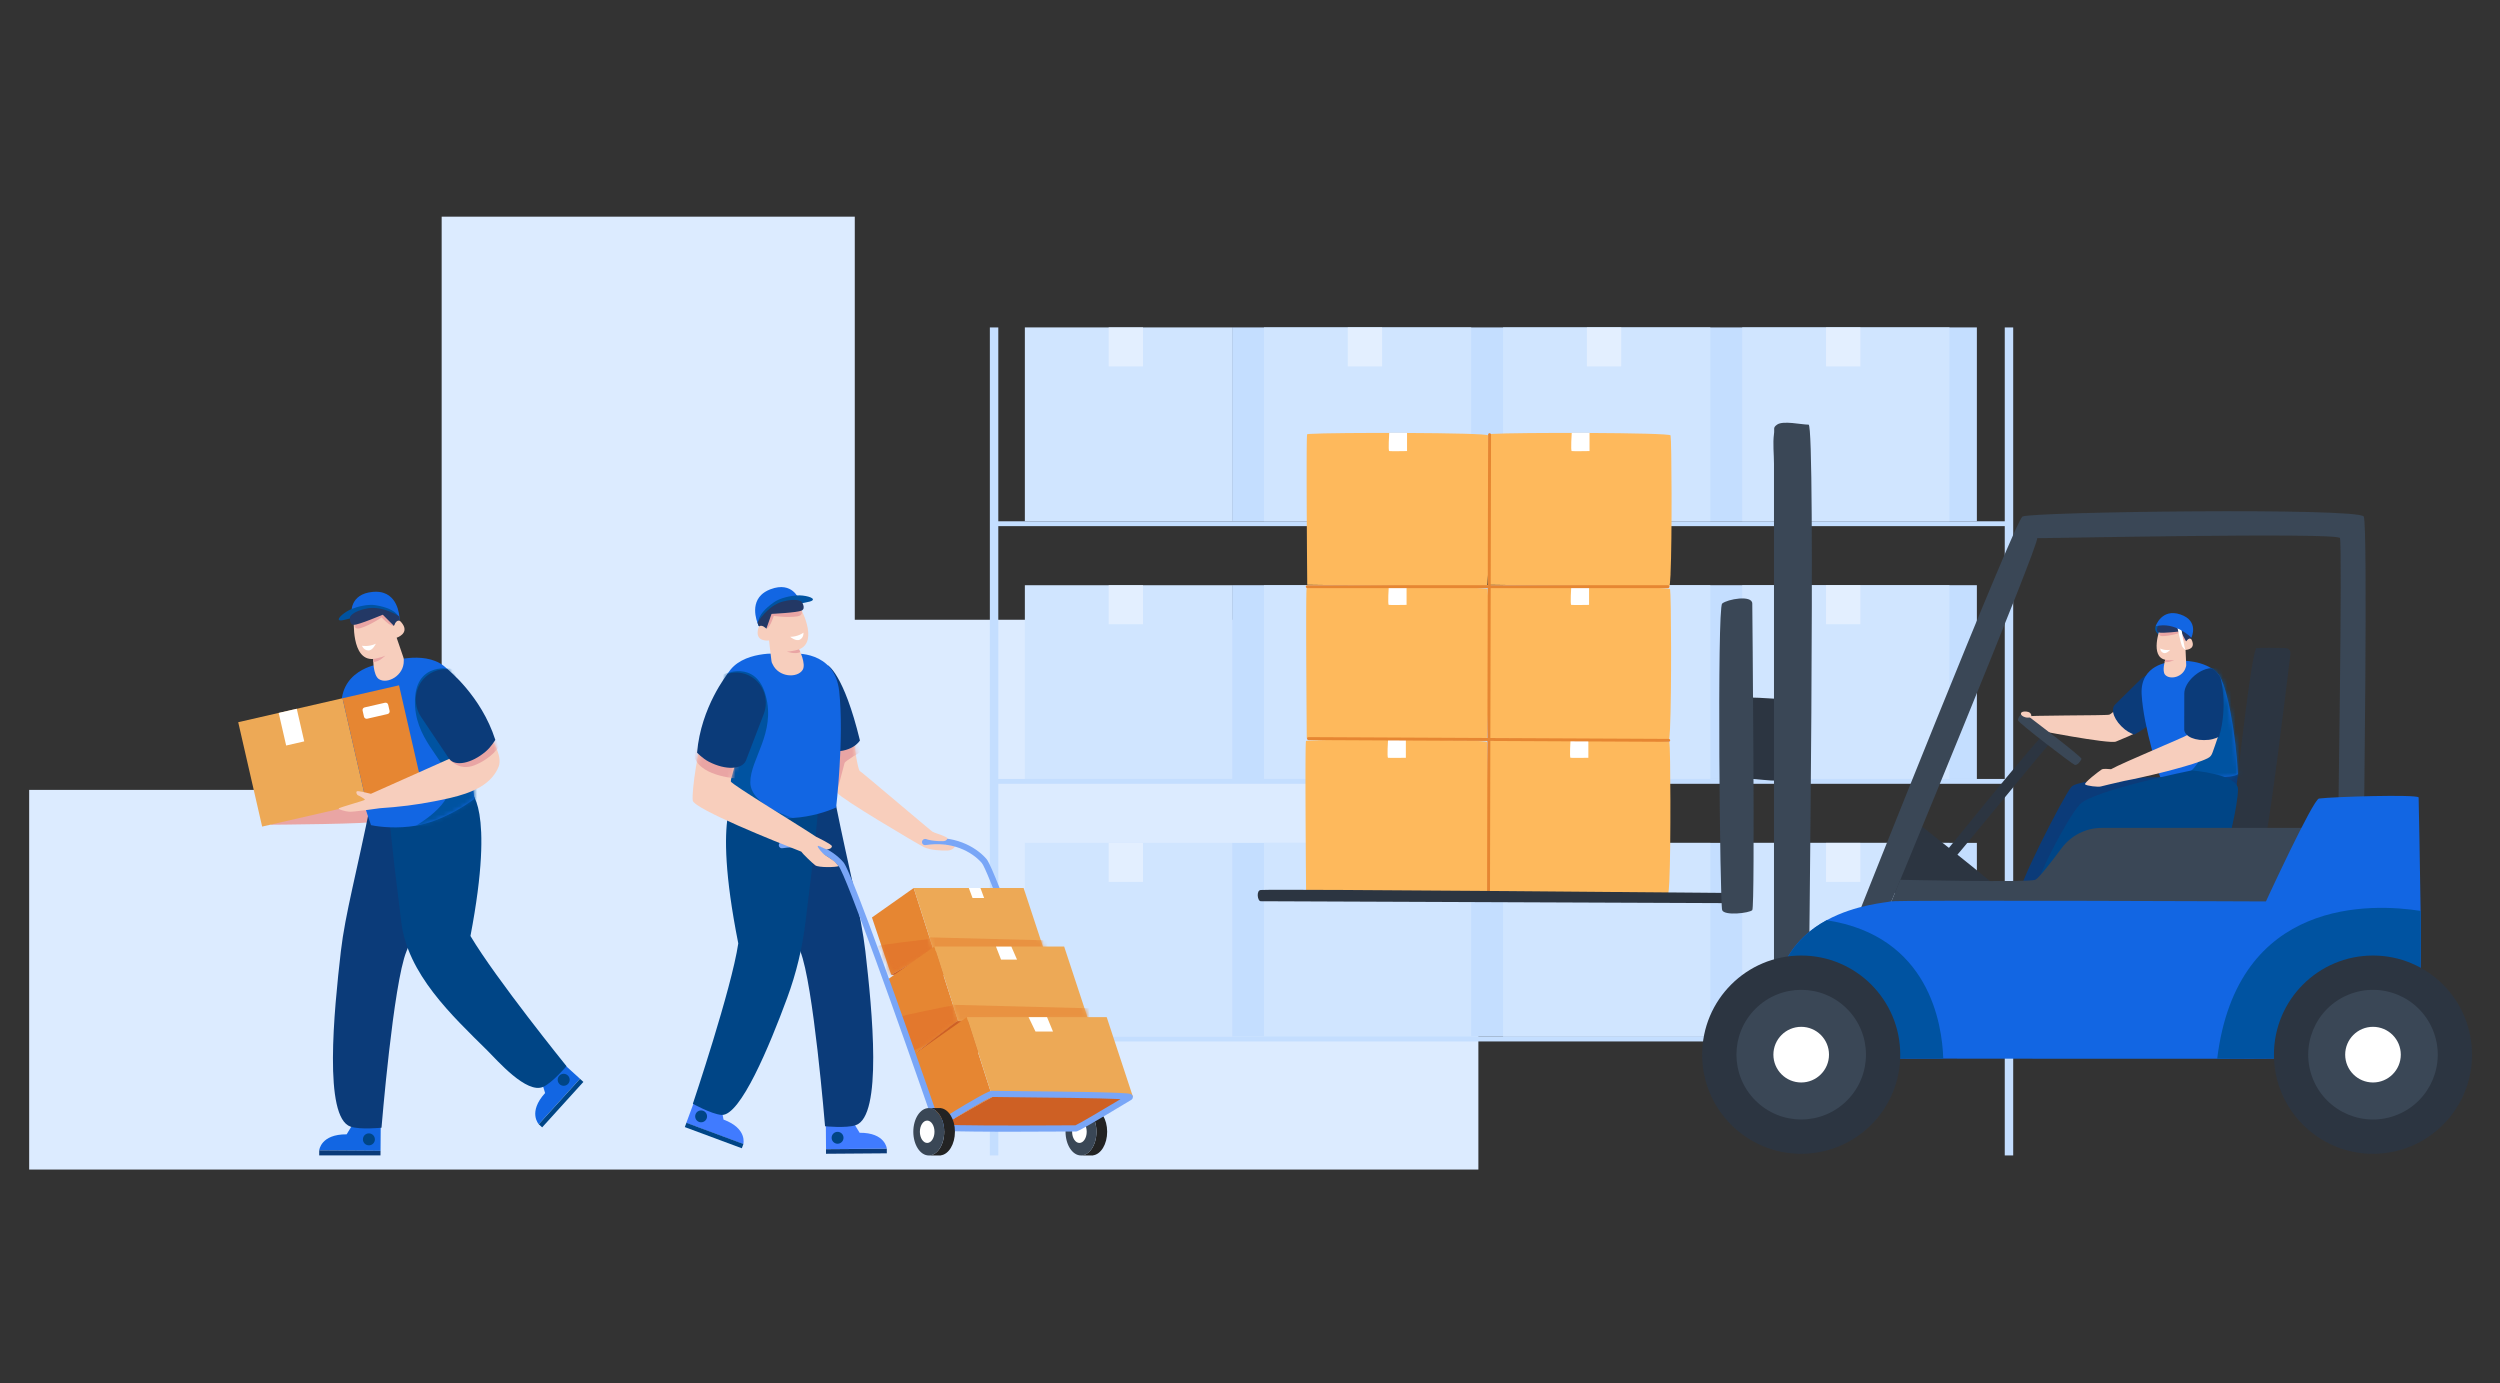 <svg width="600" height="332" viewBox="0 0 600 332" fill="none" xmlns="http://www.w3.org/2000/svg">
<rect x="0" y="0" width="600" height="332" fill="#333333" stroke="none"/>
<g clip-path="url(#clip0_123_31995)">
<path d="M354.812 280.692V148.744H205.147V52H105.999V189.574H7V280.692H354.812Z" fill="#DCEBFF"/>
<path d="M474.448 78.578H295.703V125.091H474.448V78.578Z" fill="#C4DEFF"/>
<path d="M295.704 78.578H245.965V125.091H295.704V78.578Z" fill="#D0E5FF"/>
<path d="M274.319 78.578H266.082V87.937H274.319V78.578Z" fill="#E3EFFF"/>
<path d="M353.091 78.578H303.352V125.091H353.091V78.578Z" fill="#D0E5FF"/>
<path d="M331.705 78.578H323.469V87.937H331.705V78.578Z" fill="#E3EFFF"/>
<path d="M410.477 78.578H360.738V125.091H410.477V78.578Z" fill="#D0E5FF"/>
<path d="M389.098 78.578H380.861V87.937H389.098V78.578Z" fill="#E3EFFF"/>
<path d="M467.87 78.578H418.131V125.091H467.87V78.578Z" fill="#D0E5FF"/>
<path d="M446.485 78.578H438.248V87.937H446.485V78.578Z" fill="#E3EFFF"/>
<path d="M474.448 140.445H295.703V186.958H474.448V140.445Z" fill="#C4DEFF"/>
<path d="M295.704 140.453H245.965V186.966H295.704V140.453Z" fill="#D0E5FF"/>
<path d="M274.319 140.453H266.082V149.812H274.319V140.453Z" fill="#E3EFFF"/>
<path d="M353.091 140.453H303.352V186.966H353.091V140.453Z" fill="#D0E5FF"/>
<path d="M331.705 140.453H323.469V149.812H331.705V140.453Z" fill="#E3EFFF"/>
<path d="M410.477 140.453H360.738V186.966H410.477V140.453Z" fill="#D0E5FF"/>
<path d="M389.098 140.453H380.861V149.812H389.098V140.453Z" fill="#E3EFFF"/>
<path d="M467.87 140.453H418.131V186.966H467.87V140.453Z" fill="#D0E5FF"/>
<path d="M446.485 140.453H438.248V149.812H446.485V140.453Z" fill="#E3EFFF"/>
<path d="M474.448 202.289H295.703V248.802H474.448V202.289Z" fill="#C4DEFF"/>
<path d="M295.704 202.297H245.965V248.81H295.704V202.297Z" fill="#D0E5FF"/>
<path d="M274.319 202.297H266.082V211.656H274.319V202.297Z" fill="#E3EFFF"/>
<path d="M353.091 202.297H303.352V248.81H353.091V202.297Z" fill="#D0E5FF"/>
<path d="M331.705 202.297H323.469V211.656H331.705V202.297Z" fill="#E3EFFF"/>
<path d="M410.477 202.297H360.738V248.81H410.477V202.297Z" fill="#D0E5FF"/>
<path d="M389.098 202.297H380.861V211.656H389.098V202.297Z" fill="#E3EFFF"/>
<path d="M467.87 202.297H418.131V248.81H467.87V202.297Z" fill="#D0E5FF"/>
<path d="M446.485 202.297H438.248V211.656H446.485V202.297Z" fill="#E3EFFF"/>
<path d="M481.142 78.586V125.108H239.591V78.586H237.564V277.306H239.591V249.948H481.142V277.306H483.168V78.586H481.142ZM481.142 248.788H239.591V188.112H481.142V248.788ZM481.142 186.948H239.591V126.272H481.142V186.948Z" fill="#C4DEFF"/>
<path d="M357.03 211.539C356.944 213.397 357.317 214.382 357.182 214.404C357.088 214.418 356.333 214.4 356.239 214.4C356.023 214.4 355.807 214.4 355.592 214.404C355.268 214.404 350.604 214.377 350.011 214.373C349.35 214.368 348.685 214.364 348.025 214.355C347.306 214.35 346.587 214.341 345.868 214.332C345.099 214.328 341.963 214.292 341.158 214.283C340.332 214.274 339.5 214.265 338.673 214.256C337.829 214.247 334.445 214.206 333.596 214.197C332.751 214.188 326.986 214.121 326.186 214.112C325.422 214.103 322.47 214.067 321.755 214.058C321.099 214.049 320.443 214.04 319.787 214.031C319.203 214.022 318.614 214.017 318.03 214.008C317.522 214.004 317.015 213.995 316.511 213.99C316.098 213.986 315.68 213.981 315.262 213.972C314.799 213.968 314.332 213.963 313.869 213.954C313.784 213.954 313.541 213.986 313.469 213.932C313.465 213.927 313.46 213.923 313.456 213.918C313.456 213.914 313.456 213.9 313.456 213.896C313.451 213.878 313.456 213.851 313.456 213.833C313.456 213.765 313.456 213.698 313.456 213.63C313.456 213.406 313.451 213.185 313.451 212.96C313.451 212.628 313.447 212.295 313.442 211.962C313.438 211.53 313.433 211.098 313.433 210.671C313.429 210.154 313.424 209.637 313.42 209.12C313.415 208.53 313.411 207.937 313.406 207.348C313.402 206.695 313.397 206.043 313.393 205.391C313.388 204.685 313.343 197.192 313.339 196.41L313.33 194.053C313.33 193.279 313.325 192.501 313.321 191.728C313.321 190.972 313.316 190.221 313.316 189.466C313.316 188.746 313.316 188.022 313.316 187.302C313.316 186.628 313.316 185.949 313.316 185.274C313.316 184.653 313.316 184.037 313.321 183.417C313.321 182.868 313.325 182.315 313.33 181.766C313.334 181.294 313.339 180.826 313.343 180.354C313.348 179.976 313.357 179.598 313.361 179.22C313.37 178.946 313.375 178.676 313.388 178.402C313.393 178.249 313.397 178.087 313.42 177.93C313.424 177.898 313.424 177.858 313.442 177.831C313.46 177.799 313.685 177.772 314.08 177.741C319.446 177.367 356.72 177.385 356.859 178.101C357.128 179.517 357.416 203.084 357.025 211.535L357.03 211.539Z" fill="#FEB95C"/>
<path d="M333.134 177.508C333.134 177.508 332.851 181.798 333.134 181.866C333.417 181.938 337.407 181.866 337.407 181.866V177.508H333.134Z" fill="white"/>
<path d="M400.654 211.377C400.568 213.235 400.456 214.368 400.317 214.391C400.222 214.404 400.128 214.4 400.034 214.4C399.818 214.4 399.602 214.4 399.387 214.404C399.063 214.404 394.399 214.377 393.806 214.373C393.145 214.368 392.48 214.364 391.819 214.355C391.101 214.35 390.382 214.341 389.663 214.332C388.894 214.328 385.758 214.292 384.953 214.283C384.127 214.274 383.295 214.265 382.468 214.256C381.624 214.247 378.24 214.206 377.391 214.197C376.546 214.188 370.781 214.121 369.981 214.112C369.217 214.103 366.265 214.067 365.55 214.058C364.894 214.049 364.238 214.04 363.582 214.031C362.998 214.022 362.409 214.017 361.825 214.008C361.317 214.004 360.81 213.995 360.306 213.99C359.893 213.986 359.475 213.981 359.057 213.972C358.594 213.968 358.127 213.963 357.664 213.954C357.579 213.954 357.336 213.986 357.264 213.932C357.26 213.927 357.255 213.923 357.251 213.918C357.246 213.914 357.251 213.9 357.251 213.896C357.246 213.878 357.251 213.851 357.251 213.833C357.251 213.765 357.251 213.698 357.251 213.63C357.251 213.406 357.246 213.185 357.246 212.96C357.246 212.628 357.242 212.295 357.237 211.962C357.233 211.53 357.228 211.098 357.228 210.671C357.224 210.154 357.219 209.637 357.215 209.12C357.21 208.53 357.206 207.937 357.201 207.348C357.197 206.695 357.192 206.043 357.188 205.391C357.183 204.685 357.138 197.192 357.134 196.41L357.125 194.053C357.125 193.279 357.12 192.501 357.116 191.728C357.116 190.972 357.111 190.221 357.111 189.466C357.111 188.746 357.111 188.022 357.111 187.302C357.111 186.628 357.111 185.949 357.111 185.274C357.111 184.653 357.111 184.037 357.116 183.417C357.116 182.868 357.12 182.315 357.125 181.766C357.129 181.294 357.134 180.826 357.138 180.354C357.143 179.976 357.152 179.598 357.156 179.22C357.165 178.946 357.17 178.676 357.183 178.402C357.188 178.249 357.192 178.087 357.215 177.93C357.219 177.898 357.219 177.858 357.237 177.831C357.255 177.799 357.48 177.772 357.875 177.741C363.241 177.367 400.515 177.385 400.654 178.101C400.923 179.517 401.036 202.922 400.645 211.373L400.654 211.377Z" fill="#FEB95C"/>
<path d="M376.932 177.508C376.932 177.508 376.649 181.798 376.932 181.866C377.216 181.938 381.206 181.866 381.206 181.866V177.508H376.932Z" fill="white"/>
<path d="M357.025 174.682C356.94 176.539 356.827 177.673 356.688 177.695C356.594 177.709 356.499 177.704 356.405 177.704C356.189 177.704 355.973 177.704 355.758 177.709C355.434 177.709 350.77 177.682 350.177 177.677C349.516 177.673 348.851 177.668 348.191 177.659C347.472 177.655 346.753 177.646 346.034 177.637C345.265 177.632 342.129 177.596 341.324 177.587C340.498 177.578 339.666 177.569 338.839 177.56C337.995 177.551 334.611 177.511 333.762 177.502C332.917 177.493 327.152 177.425 326.352 177.416C325.588 177.407 322.636 177.371 321.921 177.362C321.265 177.353 320.609 177.344 319.953 177.335C319.369 177.326 318.78 177.322 318.196 177.313C317.688 177.308 317.181 177.299 316.677 177.295C316.264 177.29 315.846 177.286 315.428 177.277C314.965 177.272 314.498 177.268 314.035 177.259C313.95 177.259 313.707 177.29 313.635 177.236C313.631 177.232 313.626 177.227 313.622 177.223C313.622 177.218 313.622 177.205 313.622 177.2C313.617 177.183 313.622 177.156 313.622 177.138C313.622 177.07 313.622 177.003 313.622 176.935C313.622 176.71 313.617 176.49 313.617 176.265C313.617 175.932 313.613 175.599 313.608 175.267C313.604 174.835 313.599 174.403 313.599 173.976C313.595 173.459 313.59 172.941 313.586 172.424C313.581 171.835 313.577 171.241 313.572 170.652C313.568 170 313.563 169.348 313.559 168.696C313.554 167.99 313.509 160.497 313.505 159.714L313.496 157.358C313.496 156.584 313.491 155.806 313.487 155.033C313.487 154.277 313.482 153.526 313.482 152.77C313.482 152.051 313.482 151.327 313.482 150.607C313.482 149.932 313.482 149.253 313.482 148.579C313.482 147.958 313.482 147.342 313.487 146.721C313.487 146.173 313.491 145.619 313.496 145.071C313.5 144.598 313.505 144.131 313.509 143.658C313.514 143.281 313.523 142.903 313.527 142.525C313.536 142.251 313.541 141.981 313.554 141.707C313.559 141.554 313.563 141.392 313.586 141.234C313.59 141.203 313.59 141.162 313.608 141.135C313.626 141.104 313.851 141.077 314.246 141.045C319.612 140.672 356.886 140.69 357.025 141.405C357.295 142.822 357.407 166.227 357.016 174.677L357.025 174.682Z" fill="#FEB95C"/>
<path d="M333.304 140.812C333.304 140.812 333.02 145.103 333.304 145.171C333.587 145.242 337.577 145.171 337.577 145.171V140.812H333.304Z" fill="white"/>
<path d="M400.818 174.682C400.733 176.539 400.62 177.673 400.481 177.695C400.387 177.709 400.292 177.704 400.198 177.704C399.982 177.704 399.766 177.704 399.551 177.709C399.227 177.709 394.563 177.682 393.97 177.677C393.309 177.673 392.644 177.668 391.984 177.659C391.265 177.655 390.546 177.646 389.827 177.637C389.058 177.632 385.922 177.596 385.117 177.587C384.291 177.578 383.459 177.569 382.633 177.56C381.788 177.551 378.404 177.511 377.555 177.502C376.71 177.493 370.945 177.425 370.145 177.416C369.381 177.407 366.429 177.371 365.714 177.362C365.058 177.353 364.402 177.344 363.746 177.335C363.162 177.326 362.573 177.322 361.989 177.313C361.481 177.308 360.974 177.299 360.47 177.295C360.057 177.29 359.639 177.286 359.221 177.277C358.758 177.272 358.291 177.268 357.828 177.259C357.743 177.259 357.5 177.29 357.428 177.236C357.424 177.232 357.419 177.227 357.415 177.223C357.415 177.218 357.415 177.205 357.415 177.2C357.41 177.183 357.415 177.156 357.415 177.138C357.415 177.07 357.415 177.003 357.415 176.935C357.415 176.71 357.41 176.49 357.41 176.265C357.41 175.932 357.406 175.599 357.401 175.267C357.397 174.835 357.392 174.403 357.392 173.976C357.388 173.459 357.383 172.941 357.379 172.424C357.374 171.835 357.37 171.241 357.365 170.652C357.361 170 357.356 169.348 357.352 168.696C357.347 167.99 357.302 160.497 357.298 159.714L357.289 157.358C357.289 156.584 357.284 155.806 357.28 155.033C357.28 154.277 357.275 153.526 357.275 152.77C357.275 152.051 357.275 151.327 357.275 150.607C357.275 149.932 357.275 149.253 357.275 148.579C357.275 147.958 357.275 147.342 357.28 146.721C357.28 146.173 357.284 145.619 357.289 145.071C357.293 144.598 357.298 144.131 357.302 143.658C357.307 143.281 357.316 142.903 357.32 142.525C357.329 142.251 357.334 141.981 357.347 141.707C357.352 141.554 357.356 141.392 357.379 141.234C357.383 141.203 357.383 141.162 357.401 141.135C357.419 141.104 357.644 141.077 358.039 141.045C363.405 140.672 400.679 140.69 400.818 141.405C401.088 142.822 401.2 166.227 400.809 174.677L400.818 174.682Z" fill="#FEB95C"/>
<path d="M377.1 140.812C377.1 140.812 376.817 145.103 377.1 145.171C377.384 145.242 381.374 145.171 381.374 145.171V140.812H377.1Z" fill="white"/>
<path d="M357.136 137.771C357.051 139.629 356.939 140.762 356.799 140.784C356.705 140.798 356.611 140.793 356.516 140.793C356.3 140.793 356.085 140.793 355.869 140.798C355.546 140.798 350.881 140.771 350.288 140.766C349.627 140.762 348.962 140.757 348.302 140.748C347.583 140.744 346.864 140.735 346.145 140.726C345.377 140.722 342.24 140.686 341.436 140.677C340.609 140.668 339.778 140.659 338.951 140.65C338.106 140.641 334.722 140.6 333.873 140.591C333.028 140.582 327.263 140.515 326.463 140.506C325.699 140.497 322.747 140.461 322.033 140.452C321.377 140.443 320.721 140.434 320.064 140.425C319.48 140.416 318.892 140.411 318.307 140.402C317.8 140.398 317.292 140.389 316.789 140.384C316.375 140.38 315.957 140.375 315.539 140.366C315.077 140.362 314.609 140.357 314.146 140.348C314.061 140.348 313.818 140.38 313.747 140.326C313.742 140.321 313.738 140.317 313.733 140.312C313.733 140.308 313.733 140.294 313.733 140.29C313.729 140.272 313.733 140.245 313.733 140.227C313.733 140.159 313.733 140.092 313.733 140.029C313.733 139.804 313.729 139.584 313.729 139.359C313.729 139.026 313.724 138.693 313.72 138.36C313.715 137.929 313.711 137.497 313.711 137.07C313.706 136.552 313.702 136.035 313.697 135.518C313.693 134.929 313.688 134.335 313.684 133.746C313.679 133.094 313.675 132.442 313.67 131.79C313.666 131.083 313.621 123.591 313.616 122.808L313.607 120.451C313.607 119.678 313.603 118.9 313.598 118.126C313.598 117.371 313.594 116.62 313.594 115.864C313.594 115.144 313.594 114.42 313.594 113.701C313.594 113.026 313.594 112.347 313.594 111.672C313.594 111.052 313.594 110.436 313.598 109.815C313.598 109.266 313.603 108.713 313.607 108.164C313.612 107.692 313.616 107.224 313.621 106.752C313.625 106.374 313.634 105.997 313.639 105.619C313.648 105.344 313.652 105.075 313.666 104.8C313.67 104.647 313.675 104.485 313.697 104.328C313.702 104.297 313.702 104.256 313.72 104.229C313.738 104.198 313.962 104.171 314.358 104.139C319.723 103.766 356.997 103.784 357.136 104.499C357.406 105.916 357.518 129.32 357.127 137.771H357.136Z" fill="#FEB95C"/>
<path d="M333.415 103.898C333.415 103.898 333.132 108.189 333.415 108.256C333.698 108.328 337.688 108.256 337.688 108.256V103.898H333.415Z" fill="white"/>
<path d="M400.935 137.771C400.85 139.629 400.737 140.762 400.598 140.784C400.504 140.798 400.409 140.793 400.315 140.793C400.099 140.793 399.884 140.793 399.668 140.798C399.344 140.798 394.68 140.771 394.087 140.766C393.426 140.762 392.761 140.757 392.101 140.748C391.382 140.744 390.663 140.735 389.944 140.726C389.175 140.722 386.039 140.686 385.235 140.677C384.408 140.668 383.577 140.659 382.75 140.65C381.905 140.641 378.521 140.6 377.672 140.591C376.827 140.582 371.062 140.515 370.262 140.506C369.498 140.497 366.546 140.461 365.831 140.452C365.175 140.443 364.519 140.434 363.863 140.425C363.279 140.416 362.69 140.411 362.106 140.402C361.599 140.398 361.091 140.389 360.587 140.384C360.174 140.38 359.756 140.375 359.338 140.366C358.875 140.362 358.408 140.357 357.945 140.348C357.86 140.348 357.617 140.38 357.545 140.326C357.541 140.321 357.536 140.317 357.532 140.312C357.527 140.308 357.532 140.294 357.532 140.29C357.527 140.272 357.532 140.245 357.532 140.227C357.532 140.159 357.532 140.092 357.532 140.029C357.532 139.804 357.527 139.584 357.527 139.359C357.527 139.026 357.523 138.693 357.518 138.36C357.514 137.929 357.509 137.497 357.509 137.07C357.505 136.552 357.5 136.035 357.496 135.518C357.491 134.929 357.487 134.335 357.482 133.746C357.478 133.094 357.473 132.442 357.469 131.79C357.464 131.083 357.42 123.591 357.415 122.808L357.406 120.451C357.406 119.678 357.402 118.9 357.397 118.126C357.397 117.371 357.393 116.62 357.393 115.864C357.393 115.144 357.393 114.42 357.393 113.701C357.393 113.026 357.393 112.347 357.393 111.672C357.393 111.052 357.393 110.436 357.397 109.815C357.397 109.266 357.402 108.713 357.406 108.164C357.411 107.692 357.415 107.224 357.42 106.752C357.424 106.374 357.433 105.997 357.438 105.619C357.446 105.344 357.451 105.075 357.464 104.8C357.469 104.647 357.473 104.485 357.496 104.328C357.5 104.297 357.5 104.256 357.518 104.229C357.536 104.198 357.761 104.171 358.156 104.139C363.522 103.766 400.796 103.784 400.935 104.499C401.205 105.916 401.317 129.32 400.926 137.771H400.935Z" fill="#FEB95C"/>
<path d="M377.214 103.898C377.214 103.898 376.931 108.189 377.214 108.256C377.497 108.324 381.487 108.256 381.487 108.256V103.898H377.214Z" fill="white"/>
<path d="M357.25 214.269C357.056 214.269 356.895 214.111 356.895 213.914L357.146 104.324C357.146 104.131 357.303 103.969 357.501 103.969C357.694 103.969 357.856 104.126 357.852 104.324L357.6 213.914C357.6 214.107 357.443 214.269 357.245 214.269H357.25Z" fill="#E68632"/>
<path d="M400.315 141.156H313.751C313.558 141.156 313.396 140.999 313.396 140.801C313.396 140.603 313.554 140.445 313.751 140.445H400.315C400.508 140.445 400.67 140.603 400.67 140.801C400.67 140.999 400.513 141.156 400.315 141.156Z" fill="#E68632"/>
<path d="M400.486 178.04L314.034 177.612C313.836 177.612 313.679 177.45 313.684 177.257C313.684 177.064 313.841 176.906 314.039 176.906L400.49 177.334C400.688 177.334 400.845 177.495 400.841 177.689C400.841 177.882 400.683 178.04 400.486 178.04Z" fill="#E68632"/>
<path d="M418.286 214.343C418.286 214.343 306.931 213.313 302.59 213.596C301.445 213.673 301.786 216.317 302.59 216.295C303.395 216.272 418.735 216.794 418.87 216.771C419.005 216.753 418.286 214.343 418.286 214.343Z" fill="#2C3541"/>
<path d="M428.45 167.872C428.45 167.872 415.895 166.806 416.155 167.872C416.416 168.938 415.14 187.495 417.265 186.941C419.391 186.393 427.511 188.129 428.45 186.941C429.389 185.754 428.45 167.872 428.45 167.872Z" fill="#2C3541"/>
<path d="M434.068 239.875C434.068 239.875 435.821 101.916 434.068 101.916C432.316 101.916 427.948 100.881 426.505 101.907C425.449 102.658 425.939 102.847 425.755 104.164C425.445 106.395 425.755 109.026 425.755 111.288V202.964C425.755 215.337 425.755 227.705 425.755 240.077V240.095C425.786 240.095 434.073 239.875 434.073 239.875H434.068Z" fill="#3A4756"/>
<path d="M420.547 144.854C420.547 144.854 421.271 217.713 420.547 218.432C419.824 219.152 413.865 219.844 413.322 218.432C412.778 217.025 412.059 145.915 413.322 144.854C414.584 143.788 420.525 142.727 420.547 144.854Z" fill="#3A4756"/>
<path d="M508.463 169.637C508.463 169.637 506.864 171.274 506.235 171.522C505.605 171.769 485.883 171.625 485.69 172.012C485.497 172.399 487.096 174.679 487.384 174.872C487.676 175.066 506.333 178.655 507.834 177.976C509.335 177.296 512.633 176.1 512.678 175.655C512.723 175.21 508.463 169.633 508.463 169.633V169.637Z" fill="#F7CEBD"/>
<path d="M522.595 165.99C522.595 165.99 519.22 172.521 512.228 176.312C512.228 176.312 510.934 175.853 509.973 175.071C507.456 173.024 506.441 170.393 507.564 169.148L513.756 163.04C515.698 161.165 518.771 160.989 520.829 162.734C521.678 163.454 522.361 164.493 522.6 165.99H522.595Z" fill="#0B3B79"/>
<path d="M517.333 150.329C517.333 150.329 516.808 151.499 518.228 152.353C518.228 152.353 519.697 149.92 519.517 149.816C519.338 149.713 517.329 150.325 517.329 150.325L517.333 150.329Z" fill="#0053A1"/>
<path d="M460.001 197.367C460.001 197.367 481.448 214.219 480.801 214.35C480.15 214.48 453.764 214.35 453.764 214.35L460.005 197.367H460.001Z" fill="#2C3541"/>
<path d="M519.118 186.511C519.118 186.511 498.991 186.556 497.081 188.899C495.176 191.242 483.92 213.194 484.684 214.723C485.448 216.252 488.499 218.542 489.833 217.97C491.168 217.399 503.948 199.634 505.093 198.685C506.239 197.736 528.999 205.692 535.735 202.288C542.475 198.883 537.11 185.805 537.11 185.805L519.118 186.515V186.511Z" fill="#0B3B79"/>
<path d="M548.522 155.53C549.246 155.544 549.798 156.183 549.713 156.902C548.792 164.57 544.173 202.565 543.301 202.565C542.335 202.565 534.992 203.532 535.185 202.565C535.379 201.598 540.209 155.755 541.562 155.562C542.537 155.423 546.428 155.485 548.522 155.53Z" fill="#2C3541"/>
<path d="M445.71 220.188C445.71 220.188 483.482 125.125 485.397 123.974C487.311 122.822 566.249 121.792 567.301 123.974C568.321 126.092 567.301 200.588 567.301 200.588L561.122 200.633C561.122 200.633 562.2 130.571 561.585 129.132C560.969 127.693 487.536 129.29 488.902 129.146C490.146 129.015 452.284 220.341 452.284 220.341L445.705 220.188H445.71Z" fill="#3A4756"/>
<path d="M522.989 158.55L520.729 158.923C520.729 158.923 513.611 159.449 513.993 166.595C514.425 174.655 518.438 186.519 518.438 186.519C520.073 186.969 522.333 187.252 525.448 186.928C529.829 186.474 535.54 186.857 537.108 185.804C536.659 176.503 534.529 164.428 532.426 161.869C529.438 158.235 522.989 158.554 522.989 158.554V158.55Z" fill="#1266E3"/>
<mask id="mask0_123_31995" style="mask-type:luminance" maskUnits="userSpaceOnUse" x="513" y="158" width="25" height="30">
<path d="M522.989 158.55L520.729 158.923C520.729 158.923 513.611 159.449 513.993 166.595C514.425 174.655 518.438 186.519 518.438 186.519C520.073 186.969 522.333 187.252 525.448 186.928C529.829 186.474 535.54 186.857 537.108 185.804C536.659 176.503 534.529 164.428 532.426 161.869C529.438 158.235 522.989 158.554 522.989 158.554V158.55Z" fill="white"/>
</mask>
<g mask="url(#mask0_123_31995)">
<path d="M521.799 188.275C521.799 188.275 529.007 183.854 528.35 179.892C527.699 175.925 525.991 172.012 526.638 165.352C527.281 158.695 533.392 160.517 533.392 160.517C533.392 160.517 540.91 178.435 540.155 182.986C539.4 187.538 534.062 189.481 534.062 189.481C534.062 189.481 528.629 187.871 525.448 186.931" fill="#0053A1"/>
</g>
<path d="M518.397 150.872C518.397 150.872 515.912 157.546 519.651 158.342C519.651 158.342 518.82 161.036 519.624 161.944C520.761 163.231 523.929 162.565 524.589 160.118C524.679 159.781 524.706 159.835 524.688 159.484L524.531 155.981C524.531 155.981 526.809 155.927 526.167 153.993C525.524 152.059 524.657 153.903 524.657 153.903L524.261 151.034L518.397 150.867V150.872Z" fill="#F7CEBD"/>
<mask id="mask1_123_31995" style="mask-type:luminance" maskUnits="userSpaceOnUse" x="517" y="150" width="10" height="13">
<path d="M518.395 150.88C518.395 150.88 515.91 157.554 519.649 158.35C519.649 158.35 518.818 161.044 519.622 161.952C520.759 163.238 523.927 162.573 524.587 160.126C524.677 159.789 524.704 159.843 524.686 159.492L524.529 155.989C524.529 155.989 526.807 155.935 526.165 154.001C525.522 152.067 524.655 153.911 524.655 153.911L524.259 151.041L518.395 150.875V150.88Z" fill="white"/>
</mask>
<g mask="url(#mask1_123_31995)">
<path d="M518.106 151.807C518.106 151.807 517.944 152.702 519.054 152.675C520.91 152.635 523.035 151.929 523.035 151.929C523.035 151.929 523.925 153.804 524.658 153.916C524.658 153.916 523.894 151.222 523.561 151.079C523.233 150.935 518.106 151.807 518.106 151.807Z" fill="#E9A5A4"/>
</g>
<path d="M519.652 158.352C519.652 158.352 520.902 158.531 521.8 158.388C521.8 158.388 520.493 159.148 519.518 158.855L519.652 158.352Z" fill="#E9A5A4"/>
<path d="M518.443 155.633C518.443 155.633 519.463 156.177 520.82 155.97C520.82 155.97 519.971 156.982 519.23 156.708C518.484 156.438 518.443 155.633 518.443 155.633Z" fill="white"/>
<path d="M517.86 150.33C517.86 150.33 517.316 151.549 518.107 151.8C518.898 152.052 523.36 151.526 523.36 151.526L524.659 153.91C524.659 153.91 525.292 152.979 525.836 153.33C525.836 153.33 525.984 152.767 526.002 152.668C526.02 152.569 523.814 150.042 521.163 149.754C518.512 149.466 517.855 150.33 517.855 150.33H517.86Z" fill="#233865"/>
<path d="M464.84 207.103C464.84 207.103 490.201 175.526 491.239 175.657C492.277 175.783 493.316 177.339 492.871 177.379C492.426 177.42 467.361 208.439 466.862 208.439C466.363 208.439 464.844 207.103 464.844 207.103H464.84Z" fill="#2C3541"/>
<path d="M485.954 171.272C485.954 171.272 499.7 181.625 499.556 182.133C499.413 182.641 498.545 183.725 497.966 183.581C497.386 183.438 484.386 173.458 484.314 172.878C484.242 172.297 485.24 170.728 485.954 171.267V171.272Z" fill="#3A4756"/>
<path d="M523.562 151.072C523.562 151.072 524.227 155.556 524.533 155.987C524.533 155.987 524.038 155.681 523.737 155.187C523.441 154.692 522.582 150.766 522.596 150.662C522.609 150.559 523.562 151.067 523.562 151.067V151.072Z" fill="white"/>
<path d="M525.93 153.038C525.93 153.038 522.003 149.044 517.334 150.326C517.334 150.326 518.754 145.932 523.288 147.466C527.903 149.026 525.93 153.038 525.93 153.038Z" fill="#1266E3"/>
<path d="M504.424 184.662C504.788 184.45 505.979 184.54 506.649 184.608C509.592 182.971 524.753 176.697 524.861 176.454C524.982 176.184 524.861 174.07 524.861 174.07C524.861 174.07 532.527 174.956 532.702 175.24C532.927 175.608 532.302 176.877 532.181 177.223C531.803 178.347 531.426 179.481 531.013 180.592C530.743 181.32 530.5 181.64 529.849 181.977C529.386 182.215 528.901 182.409 528.415 182.598C527.031 183.128 525.607 183.56 524.182 183.974C520.776 184.963 517.33 185.809 513.874 186.582C512.549 186.879 511.218 187.162 509.879 187.41C509.879 187.41 509.722 187.446 509.462 187.504C509.295 187.545 509.116 187.59 508.936 187.626C507.448 187.967 504.68 188.606 504.209 188.75C503.562 188.948 500.771 188.602 500.425 188.251C500.074 187.9 503.912 184.963 504.424 184.662Z" fill="#F7CEBD"/>
<path d="M532.899 162.588C532.899 162.588 534.813 169.186 532.584 176.827C532.584 176.827 531.344 177.425 530.117 177.56C526.895 177.911 524.312 176.782 524.213 175.105L524.231 166.402C524.267 163.704 527.691 160.636 530.378 160.403C531.483 160.304 532.557 162.031 532.899 162.584V162.588Z" fill="#0B3B79"/>
<path d="M487.482 172.051C487.482 172.051 487.81 170.917 486.314 170.773C484.817 170.629 484.62 171.52 485.685 172.006C486.75 172.491 487.482 172.051 487.482 172.051Z" fill="#F7CEBD"/>
<path d="M526.005 184.898C526.005 184.898 502.288 189.697 499.174 193.043C496.06 196.389 488.601 211.24 489.463 211.375C490.326 211.51 530.831 209.522 532.75 206.837C534.664 204.152 537.113 193.115 537.113 189.432C537.113 185.748 526.01 184.903 526.01 184.903L526.005 184.898Z" fill="#004586"/>
<path d="M452.285 220.342H550.285L556.562 198.695H504.424C500.631 198.695 497.068 200.494 494.803 203.539C492.107 207.164 489.258 210.811 488.472 211.149C486.872 211.837 456.06 211.149 456.06 211.149L452.29 220.342H452.285Z" fill="#3A4756"/>
<path d="M428.767 254.015C428.767 254.015 445.478 254.042 466.382 254.069C488.562 254.096 515.47 254.118 532.127 254.096C541.101 254.082 547.104 254.06 547.787 254.015C550.955 253.817 579.283 242.91 580.469 238.152C581.013 235.971 581.062 227.331 580.95 218.62C580.819 208.316 580.469 191.374 580.469 191.374C579.84 190.614 560.176 191.203 556.563 191.648C555.134 191.824 543.824 216.344 543.824 216.344C543.824 216.344 454.686 215.948 453.697 216.344C453.045 216.605 445.46 217.005 438.387 220.855C434.685 222.87 431.121 225.834 428.767 230.219C428.057 231.541 428.767 254.015 428.767 254.015Z" fill="#1266E3"/>
<path d="M532.129 254.09C541.103 254.076 547.106 254.054 547.789 254.009C550.957 253.811 579.284 242.905 580.471 238.146C581.014 235.965 581.064 227.325 580.951 218.614C569.344 216.801 536.87 215.299 532.129 254.09Z" fill="#0053A1"/>
<path d="M428.766 254.011C428.766 254.011 445.478 254.038 466.382 254.065C466.121 245.772 463.003 224.634 438.391 220.852C434.689 222.866 431.125 225.83 428.771 230.215C428.061 231.537 428.771 254.011 428.771 254.011H428.766Z" fill="#0053A1"/>
<path d="M432.288 276.911C445.417 276.911 456.059 266.259 456.059 253.12C456.059 239.98 445.417 229.328 432.288 229.328C419.16 229.328 408.518 239.98 408.518 253.12C408.518 266.259 419.16 276.911 432.288 276.911Z" fill="#2C3541"/>
<path d="M443.281 264.117C449.351 258.042 449.351 248.192 443.281 242.117C437.211 236.042 427.369 236.042 421.299 242.117C415.229 248.192 415.229 258.042 421.299 264.117C427.369 270.193 437.211 270.193 443.281 264.117Z" fill="#3A4756"/>
<path d="M432.288 259.795C435.974 259.795 438.961 256.805 438.961 253.116C438.961 249.428 435.974 246.438 432.288 246.438C428.603 246.438 425.615 249.428 425.615 253.116C425.615 256.805 428.603 259.795 432.288 259.795Z" fill="white"/>
<path d="M569.517 276.911C582.645 276.911 593.288 266.259 593.288 253.12C593.288 239.98 582.645 229.328 569.517 229.328C556.389 229.328 545.746 239.98 545.746 253.12C545.746 266.259 556.389 276.911 569.517 276.911Z" fill="#2C3541"/>
<path d="M575.463 267.495C583.394 264.207 587.16 255.107 583.875 247.169C580.59 239.231 571.498 235.462 563.567 238.75C555.636 242.038 551.87 251.138 555.155 259.076C558.44 267.013 567.532 270.783 575.463 267.495Z" fill="#3A4756"/>
<path d="M569.517 259.795C573.202 259.795 576.19 256.805 576.19 253.116C576.19 249.428 573.202 246.438 569.517 246.438C565.831 246.438 562.844 249.428 562.844 253.116C562.844 256.805 565.831 259.795 569.517 259.795Z" fill="white"/>
<path d="M204.93 177.961C204.93 177.961 205.806 184.743 206.381 185.062C206.957 185.382 224.001 199.904 224.32 200.03C224.639 200.156 228.984 201.676 228.207 202.243C227.429 202.809 224.868 201.842 224.594 201.883C224.32 201.923 224.913 202.418 224.913 202.418C224.913 202.418 226.796 202.378 226.85 202.724C226.908 203.07 227.038 202.243 227.838 202.724C228.638 203.205 228.917 202.378 229.141 202.814C229.366 203.25 228.611 204.109 227.335 204.136C226.059 204.163 223.318 204.082 221.749 203.313C220.181 202.54 201.776 191.66 201.016 190.333C200.257 189.007 198.626 179 199.053 178.869C199.479 178.739 204.93 177.961 204.93 177.961Z" fill="#F8CEBC"/>
<mask id="mask2_123_31995" style="mask-type:luminance" maskUnits="userSpaceOnUse" x="198" y="177" width="32" height="28">
<path d="M204.93 177.969C204.93 177.969 205.806 184.751 206.381 185.07C206.957 185.39 224.001 199.912 224.32 200.038C224.639 200.164 228.984 201.684 228.207 202.251C227.429 202.817 224.868 201.85 224.594 201.891C224.32 201.931 224.913 202.426 224.913 202.426C224.913 202.426 226.796 202.385 226.85 202.732C226.908 203.078 227.038 202.251 227.838 202.732C228.638 203.213 228.917 202.385 229.141 202.822C229.366 203.258 228.611 204.117 227.335 204.144C226.059 204.171 223.318 204.09 221.749 203.321C220.181 202.547 201.776 191.668 201.016 190.341C200.257 189.015 198.626 179.008 199.053 178.877C199.479 178.747 204.93 177.969 204.93 177.969Z" fill="white"/>
</mask>
<g mask="url(#mask2_123_31995)">
<path d="M206.762 180.349C206.762 180.349 202.875 182.588 202.7 183.119C202.524 183.65 200.579 191.471 200.359 191.295C200.138 191.12 199.123 180.511 199.473 179.804C199.828 179.098 204.991 176.755 205.212 176.975C205.432 177.196 206.757 180.349 206.757 180.349H206.762Z" fill="#E9A5A4"/>
</g>
<path d="M198.625 159.641C198.625 159.641 202.471 161.566 206.385 177.711C206.385 177.711 204.556 180.941 198.625 180.257V159.641Z" fill="#0B3B79"/>
<path d="M205.081 269.85C204.308 269.558 202.982 269.167 201.311 269.234C199.972 269.288 198.902 269.621 198.201 269.9C198.215 271.865 198.233 273.826 198.246 275.792L212.841 275.684C212.841 275.684 212.504 271.82 206.312 271.865L205.081 269.85Z" fill="#407BFF"/>
<path d="M199.59 273.08C199.594 273.867 200.237 274.501 201.028 274.497C201.814 274.492 202.448 273.849 202.443 273.057C202.439 272.27 201.796 271.636 201.005 271.641C200.219 271.645 199.585 272.288 199.59 273.08Z" fill="#004586"/>
<path d="M198.245 276.907L212.84 276.797L212.832 275.7L198.237 275.809L198.245 276.907Z" fill="#0B3B79"/>
<path d="M200.501 192.586C203.903 209.519 206.666 219.463 207.686 228.278C209.34 242.607 211.834 267.86 205.381 270.037C203.053 270.824 198.012 270.297 198.012 270.297C198.012 270.297 195.194 235.91 192.067 228.296C179.386 197.43 182.837 193.211 182.837 193.211L200.497 192.586H200.501Z" fill="#0B3B79"/>
<path d="M173.208 266.371C172.588 265.822 171.487 264.985 169.906 264.459C168.634 264.037 167.515 263.965 166.76 263.978C166.077 265.818 165.394 267.661 164.711 269.501L178.394 274.583C178.394 274.583 179.45 270.85 173.644 268.696L173.208 266.375V266.371Z" fill="#407BFF"/>
<path d="M166.931 267.431C166.657 268.168 167.035 268.991 167.772 269.265C168.508 269.54 169.331 269.162 169.605 268.424C169.879 267.687 169.502 266.864 168.765 266.589C168.028 266.315 167.205 266.693 166.931 267.431Z" fill="#004586"/>
<path d="M164.355 270.501L178.037 275.586L178.419 274.557L164.736 269.473L164.355 270.501Z" fill="#004586"/>
<path d="M177.188 226.437C177.179 226.388 177.171 226.343 177.162 226.294C170.668 193.561 177.04 190.125 177.04 190.125L196.511 192.275C195.563 203.95 194.246 213.485 193.325 221.216C192.583 227.463 191.1 233.593 188.926 239.494C184.702 250.962 177.66 267.949 173.158 267.58C170.709 267.378 166.287 264.904 166.287 264.904C166.287 264.904 175.571 237.299 177.184 226.433L177.188 226.437Z" fill="#004586"/>
<path d="M187.256 156.876H190.438C190.438 156.876 200.31 155.99 201.402 165.862C202.633 177.002 200.67 193.796 200.67 193.796C198.531 194.785 194.644 196.054 190.299 196.314C184.192 196.683 177.667 194.286 175.286 193.193C173.798 180.348 172.347 165.678 174.652 161.693C177.923 156.035 187.261 156.872 187.261 156.872L187.256 156.876Z" fill="#1266E3"/>
<mask id="mask3_123_31995" style="mask-type:luminance" maskUnits="userSpaceOnUse" x="173" y="156" width="29" height="41">
<path d="M187.256 156.876H190.438C190.438 156.876 200.31 155.99 201.402 165.862C202.633 177.002 200.67 193.796 200.67 193.796C198.531 194.785 194.644 196.054 190.299 196.314C184.192 196.683 177.667 194.286 175.286 193.193C173.798 180.348 172.347 165.678 174.652 161.693C177.923 156.035 187.261 156.872 187.261 156.872L187.256 156.876Z" fill="white"/>
</mask>
<g mask="url(#mask3_123_31995)">
<path d="M190.299 196.309C190.299 196.309 180.076 193.332 180.076 187.751C180.076 182.169 186.183 175.985 183.796 167.008C181.41 158.031 173.448 161.913 173.448 161.913C173.448 161.913 167.714 183.505 169.772 189.568C171.835 195.635 179.59 197.087 179.59 197.087C179.59 197.087 186.156 198.311 190.299 196.305" fill="#0053A1"/>
</g>
<path d="M191.817 145.325C191.817 145.325 196.733 153.91 191.785 155.844C191.785 155.844 193.533 159.348 192.635 160.774C191.367 162.793 186.878 162.6 185.418 159.393C185.216 158.948 185.198 159.029 185.139 158.547L184.564 153.713C184.564 153.713 181.432 154.158 181.873 151.36C182.313 148.563 183.922 150.893 183.922 150.893L183.814 146.872L191.812 145.32L191.817 145.325Z" fill="#F7CEBD"/>
<mask id="mask4_123_31995" style="mask-type:luminance" maskUnits="userSpaceOnUse" x="181" y="145" width="13" height="18">
<path d="M191.819 145.325C191.819 145.325 196.735 153.91 191.787 155.844C191.787 155.844 193.535 159.348 192.636 160.774C191.369 162.793 186.88 162.6 185.42 159.393C185.218 158.948 185.2 159.029 185.141 158.547L184.566 153.713C184.566 153.713 181.434 154.158 181.874 151.36C182.315 148.563 183.923 150.893 183.923 150.893L183.816 146.872L191.814 145.32L191.819 145.325Z" fill="white"/>
</mask>
<g mask="url(#mask4_123_31995)">
<path d="M192.429 146.529C192.429 146.529 192.856 147.721 191.324 147.937C188.767 148.297 185.698 147.815 185.698 147.815C185.698 147.815 184.898 150.59 183.928 150.901C183.928 150.901 184.368 147.033 184.79 146.763C185.208 146.493 192.429 146.525 192.429 146.525" fill="#E9A5A4"/>
</g>
<path d="M182.702 142.773C183.219 142.269 183.902 141.824 184.792 141.469C184.85 141.446 184.908 141.424 184.962 141.406C190.211 139.436 191.743 143.839 191.743 143.839C184.751 143.457 182.095 150.234 182.095 150.234C182.095 150.234 179.799 145.602 182.698 142.777L182.702 142.773Z" fill="#1266E3"/>
<path d="M185.821 144.492C187.241 143.507 189.734 142.985 191.244 142.895C193.033 142.787 195.567 143.417 195.028 144.051C194.179 145.054 185.605 144.582 182.1 150.23C182.1 150.23 180.828 147.95 185.821 144.492Z" fill="#0053A1"/>
<path d="M191.784 155.844C191.784 155.844 190.112 156.37 188.85 156.379C188.85 156.379 190.809 157.126 192.08 156.505L191.784 155.844Z" fill="#E9A5A4"/>
<path d="M192.832 151.844C192.832 151.844 191.556 152.824 189.65 152.842C189.65 152.842 191.039 154.034 192.001 153.494C192.962 152.955 192.832 151.844 192.832 151.844Z" fill="white"/>
<path d="M192.431 144.45C192.431 144.45 193.451 145.997 192.431 146.519C191.411 147.04 185.169 147.333 185.169 147.333L183.929 150.89C183.929 150.89 182.85 149.757 182.181 150.359C182.181 150.359 181.848 149.626 181.803 149.491C181.758 149.361 184.207 145.399 187.775 144.4C191.339 143.406 192.435 144.441 192.435 144.441L192.431 144.45Z" fill="#233865"/>
<path d="M259.441 277.308H262.326V277.286C264.227 277.038 265.719 274.601 265.719 271.619C265.719 268.637 264.227 266.2 262.326 265.952V265.93H259.441C261.49 265.93 263.149 268.475 263.149 271.619C263.149 274.763 261.486 277.304 259.441 277.304V277.308Z" fill="#232323"/>
<path d="M259.44 265.938C261.489 265.938 263.147 268.483 263.147 271.627C263.147 274.77 261.485 277.312 259.44 277.312C257.396 277.312 255.729 274.766 255.729 271.627C255.729 268.488 257.391 265.938 259.44 265.938Z" fill="#3A4756"/>
<path d="M259.057 268.938C260.023 268.938 260.81 270.138 260.81 271.622C260.81 273.107 260.023 274.307 259.057 274.307C258.091 274.307 257.305 273.107 257.305 271.622C257.305 270.138 258.091 268.938 259.057 268.938Z" fill="white"/>
<path d="M257.066 263.495C257.147 263.495 257.228 263.482 257.308 263.455C257.695 263.32 257.897 262.897 257.762 262.51C255.259 255.332 250.411 241.498 246.039 229.481C238.943 209.975 237.33 206.814 236.737 206.134C234.086 203.099 228.792 200.252 221.895 201.363C221.49 201.426 221.216 201.808 221.284 202.213C221.347 202.617 221.728 202.892 222.133 202.824C228.433 201.812 233.236 204.371 235.627 207.11C236.921 208.59 244.87 230.007 256.369 263C256.477 263.306 256.76 263.495 257.066 263.495Z" fill="#79A6F7"/>
<path d="M219.286 213.125L209.27 220.191L213.884 233.957C213.884 233.957 224.134 228.169 224.103 228.178C224.071 228.187 219.286 213.125 219.286 213.125Z" fill="#E68632"/>
<mask id="mask5_123_31995" style="mask-type:luminance" maskUnits="userSpaceOnUse" x="209" y="213" width="16" height="21">
<path d="M219.286 213.117L209.27 220.183L213.884 233.949C213.884 233.949 224.134 228.161 224.103 228.17C224.071 228.179 219.286 213.117 219.286 213.117Z" fill="white"/>
</mask>
<g mask="url(#mask5_123_31995)">
<path opacity="0.68" d="M223.197 225.344C223.197 225.344 210.422 226.801 210.534 227.111C210.646 227.422 213.077 235.908 213.886 235.459C214.695 235.009 225.147 228.474 225.057 228.177C224.967 227.88 223.192 225.344 223.192 225.344" fill="#E2712B"/>
</g>
<path d="M250.584 228.052C250.584 228.052 239.997 234.111 239.858 234.173C239.719 234.236 213.881 233.958 213.881 233.958C213.881 233.958 223.506 228.462 224.099 228.178C224.692 227.895 250.863 227.373 250.584 228.052Z" fill="#CE6024"/>
<path d="M250.583 228.052L245.667 213.125H219.285L224.102 228.178L250.583 228.052Z" fill="#EDA956"/>
<mask id="mask6_123_31995" style="mask-type:luminance" maskUnits="userSpaceOnUse" x="219" y="213" width="32" height="16">
<path d="M250.585 228.044L245.669 213.117H219.287L224.104 228.17L250.585 228.044Z" fill="white"/>
</mask>
<g mask="url(#mask6_123_31995)">
<path d="M252.431 225.718L221.385 224.922C221.385 224.922 223.672 230.346 224.548 230.346C225.424 230.346 252.831 228.88 252.907 228.169C252.988 227.458 252.431 225.718 252.431 225.718Z" fill="#E99241"/>
</g>
<path d="M224.245 227.172L212.418 235.515L219.298 253.1C219.298 253.1 229.965 244.937 229.929 244.946C229.889 244.955 224.245 227.172 224.245 227.172Z" fill="#E68632"/>
<mask id="mask7_123_31995" style="mask-type:luminance" maskUnits="userSpaceOnUse" x="212" y="227" width="18" height="27">
<path d="M224.245 227.164L212.418 235.507L219.298 253.092C219.298 253.092 229.965 244.929 229.929 244.938C229.889 244.947 224.245 227.164 224.245 227.164Z" fill="white"/>
</mask>
<g mask="url(#mask7_123_31995)">
<path opacity="0.68" d="M229.177 241.176C229.177 241.176 215.768 243.812 215.84 244.109C215.908 244.406 218.613 251.984 219.3 252.033C219.988 252.083 231.388 246.133 231.527 245.512C231.666 244.891 229.177 241.172 229.177 241.172" fill="#E2712B"/>
</g>
<path d="M261.203 244.793C261.203 244.793 248.702 251.944 248.54 252.02C248.379 252.092 219.301 253.095 219.301 253.095C219.301 253.095 229.232 245.278 229.933 244.941C230.634 244.604 261.536 243.992 261.208 244.793H261.203Z" fill="#CE6024"/>
<path d="M261.204 244.797L255.398 227.172H224.244L229.928 244.946L261.204 244.797Z" fill="#EDA956"/>
<mask id="mask8_123_31995" style="mask-type:luminance" maskUnits="userSpaceOnUse" x="224" y="227" width="38" height="18">
<path d="M261.204 244.79L255.398 227.164H224.244L229.928 244.938L261.204 244.79Z" fill="white"/>
</mask>
<g mask="url(#mask8_123_31995)">
<path d="M263.386 242.042L226.723 241.102C226.723 241.102 229.423 247.506 230.457 247.506C231.49 247.506 263.853 245.774 263.947 244.938C264.042 244.101 263.381 242.046 263.381 242.046L263.386 242.042Z" fill="#E99241"/>
</g>
<path d="M232.041 244.117L219.297 253.108L225.165 270.625C225.165 270.625 238.206 263.263 238.165 263.272C238.125 263.281 232.036 244.122 232.036 244.122L232.041 244.117Z" fill="#E68632"/>
<path d="M271.867 263.113C271.867 263.113 258.395 270.817 258.22 270.898C258.045 270.979 225.17 270.623 225.17 270.623C225.17 270.623 237.415 263.634 238.17 263.27C238.925 262.91 272.222 262.249 271.867 263.113Z" fill="#CE6024"/>
<path d="M271.867 263.11L265.608 244.117H232.041L238.17 263.272L271.867 263.11Z" fill="#EDA956"/>
<path d="M224.927 270.658C225.008 270.658 225.089 270.645 225.169 270.618C225.556 270.483 225.763 270.065 225.628 269.678C225.578 269.53 220.411 254.58 215.005 239.469C204.027 208.778 202.783 207.352 202.374 206.884C199.722 203.849 194.429 201.002 187.531 202.113C187.127 202.176 186.853 202.558 186.92 202.963C186.983 203.367 187.365 203.642 187.77 203.574C194.07 202.562 198.873 205.121 201.264 207.86C203.03 209.88 215.967 246.224 224.235 270.159C224.343 270.465 224.626 270.658 224.936 270.658H224.927Z" fill="#79A6F7"/>
<path d="M239.864 271.614C235.559 271.605 232.121 271.569 229.654 271.515C224.819 271.407 224.675 271.267 224.415 271.007C224.266 270.863 224.186 270.669 224.186 270.462C224.186 270.062 224.482 269.792 224.644 269.653C225.597 268.798 228.976 266.698 231.577 265.151C237.388 261.706 237.904 261.764 238.174 261.796C238.435 261.818 241.135 261.841 244.263 261.872C249.102 261.917 255.726 261.98 261.248 262.084C264.273 262.142 266.636 262.21 268.272 262.281C269.202 262.322 269.925 262.367 270.42 262.412C271.112 262.475 271.705 262.533 271.862 263.105C271.952 263.437 271.808 263.784 271.507 263.968C271.44 264.009 268.357 265.87 265.248 267.714C258.754 271.56 258.516 271.56 258.215 271.56C258.179 271.56 257.982 271.56 257.649 271.56C252.356 271.596 247.548 271.614 243.306 271.614C242.11 271.614 240.96 271.614 239.855 271.614H239.864ZM268.937 263.788C263.891 263.532 250.549 263.41 244.249 263.347C240.178 263.311 238.574 263.293 238.125 263.271C236.965 263.604 229.645 267.93 226.715 269.932C230.14 270.098 239.495 270.197 257.64 270.076C257.851 270.076 258.009 270.076 258.107 270.076C259.006 269.702 264.601 266.392 268.937 263.788ZM238.035 263.271C238.035 263.271 238.026 263.271 238.021 263.271C238.021 263.271 238.03 263.271 238.035 263.271Z" fill="#79A6F7"/>
<path d="M235.308 213.125L236.189 215.527H233.412L232.518 213.125H235.308Z" fill="white"/>
<path d="M242.722 227.18L244.088 230.31H240.255L239.033 227.18H242.722Z" fill="white"/>
<path d="M251.293 244.117L252.721 247.571H248.52L246.857 244.117H251.293Z" fill="white"/>
<path d="M222.908 277.308H225.793V277.286C227.694 277.038 229.186 274.601 229.186 271.619C229.186 268.637 227.694 266.2 225.793 265.952V265.93H222.908C224.957 265.93 226.615 268.475 226.615 271.619C226.615 274.763 224.953 277.304 222.908 277.304V277.308Z" fill="#232323"/>
<path d="M222.907 265.938C224.956 265.938 226.614 268.483 226.614 271.627C226.614 274.77 224.952 277.312 222.907 277.312C220.862 277.312 219.195 274.766 219.195 271.627C219.195 268.488 220.858 265.938 222.907 265.938Z" fill="#3A4756"/>
<path d="M222.524 268.938C223.49 268.938 224.276 270.138 224.276 271.622C224.276 273.107 223.49 274.307 222.524 274.307C221.558 274.307 220.771 273.107 220.771 271.622C220.771 270.138 221.558 268.938 222.524 268.938Z" fill="white"/>
<path d="M168.688 177.955C169.578 178.117 177.356 180.55 177.356 180.55C177.356 180.55 175.312 186.833 175.393 187.552C175.465 188.191 192.257 198.396 195.892 200.842C195.892 200.842 199.685 202.65 199.658 203.1C199.626 203.55 199.069 203.842 198.499 203.842C197.928 203.842 196.382 202.79 196.261 203.069C196.139 203.343 197.488 204.895 197.869 205.124C198.256 205.353 200.058 206.527 200.404 206.905C200.75 207.283 201.267 207.863 201.267 207.863C200.7 208.16 196.432 208.268 195.659 207.669C194.881 207.071 192.567 204.845 192.306 204.391C186.577 202.174 166.545 194.146 166.262 192.126C165.938 189.797 167.803 177.793 168.693 177.955H168.688Z" fill="#F8CEBC"/>
<mask id="mask9_123_31995" style="mask-type:luminance" maskUnits="userSpaceOnUse" x="166" y="177" width="36" height="32">
<path d="M168.688 177.947C169.578 178.109 177.356 180.542 177.356 180.542C177.356 180.542 175.312 186.825 175.393 187.545C175.465 188.183 192.257 198.388 195.892 200.834C195.892 200.834 199.685 202.642 199.658 203.092C199.626 203.542 199.069 203.834 198.499 203.834C197.928 203.834 196.382 202.782 196.261 203.061C196.139 203.335 197.488 204.887 197.869 205.116C198.256 205.345 200.058 206.519 200.404 206.897C200.75 207.275 201.267 207.855 201.267 207.855C200.7 208.152 196.432 208.26 195.659 207.662C194.881 207.063 192.567 204.837 192.306 204.383C186.577 202.166 166.545 194.138 166.262 192.118C165.938 189.789 167.803 177.785 168.693 177.947H168.688Z" fill="white"/>
</mask>
<g mask="url(#mask9_123_31995)">
<path d="M177.752 186.913C177.752 186.913 168.23 186.625 166.68 181.687C166.68 181.687 166.922 178.156 167.3 177.94C167.677 177.724 177.923 180.882 178.098 182.721C178.269 184.556 177.752 186.913 177.752 186.913Z" fill="#E9A5A4"/>
</g>
<path d="M174.65 161.692C174.65 161.692 168.224 169.621 167.299 180.635C167.299 180.635 168.606 182.03 170.13 182.817C174.129 184.881 178.038 184.715 179.005 182.587L183.323 171.303C184.626 167.786 183.139 163.779 179.777 162.128C178.389 161.449 176.69 161.157 174.65 161.688V161.692Z" fill="#0B3B79"/>
<path d="M223.444 199.552C223.444 199.552 227.583 200.865 227.394 201.22C227.206 201.58 227.093 201.845 226.334 201.881C225.507 201.922 221.449 201.796 221.27 200.559C221.09 199.322 223.44 199.547 223.44 199.547L223.444 199.552Z" fill="#F8CEBC"/>
<path d="M84.439 270.206C85.221 269.91 86.556 269.518 88.236 269.586C89.584 269.64 90.667 269.977 91.373 270.256C91.359 272.235 91.341 274.218 91.328 276.197L76.611 276.089C76.611 276.089 76.948 272.194 83.194 272.239L84.435 270.206H84.439Z" fill="#1266E3"/>
<path d="M89.975 273.456C89.971 274.252 89.32 274.891 88.529 274.882C87.733 274.877 87.095 274.225 87.1 273.434C87.104 272.638 87.756 271.999 88.546 272.008C89.337 272.017 89.98 272.665 89.971 273.456H89.975Z" fill="#004586"/>
<path d="M91.319 277.3H76.607L76.616 276.086L91.328 276.194L91.319 277.3Z" fill="#0B3B79"/>
<path d="M64.992 197.934C64.992 197.934 90.197 197.767 90.439 197.115C90.682 196.463 89.626 191.484 89.626 191.484C89.626 191.484 65.464 196.863 64.992 197.934Z" fill="#E9A5A4"/>
<path d="M89.054 192.301C85.625 209.374 82.835 219.399 81.81 228.286C80.143 242.736 77.627 268.196 84.133 270.391C86.484 271.182 91.561 270.652 91.561 270.652C91.561 270.652 94.401 235.981 97.556 228.304C110.34 197.181 106.862 192.927 106.862 192.927L89.054 192.297V192.301Z" fill="#0B3B79"/>
<path d="M130.131 260.047C130.432 259.269 131.03 258.009 132.203 256.8C133.142 255.833 134.113 255.248 134.796 254.906C136.261 256.237 137.726 257.569 139.19 258.9L129.3 269.806C129.3 269.806 126.622 266.955 130.823 262.327L130.136 260.047H130.131Z" fill="#1266E3"/>
<path d="M136.248 258.085C136.837 258.62 136.882 259.528 136.347 260.118C135.813 260.707 134.905 260.752 134.316 260.217C133.728 259.681 133.683 258.773 134.217 258.184C134.752 257.595 135.66 257.55 136.248 258.085Z" fill="#004586"/>
<path d="M139.194 258.916L129.301 269.82L130.119 270.564L140.012 259.66L139.194 258.916Z" fill="#004586"/>
<path d="M112.91 224.638C118.918 193.174 112.712 189.828 112.712 189.828L93.08 191.996C94.037 203.77 95.363 213.381 96.293 221.175C97.794 233.786 108.421 243.681 116.995 252.158C119.282 254.421 126.409 262.696 130.408 260.825C132.655 259.777 135.962 255.882 135.962 255.882C135.962 255.882 119.021 234.924 112.91 224.634V224.638Z" fill="#004586"/>
<path d="M93.909 158.72L90.781 159.44C90.781 159.44 80.882 160.793 82.032 170.746C83.331 181.972 89.042 198.037 89.042 198.037C91.37 198.522 95.473 198.896 99.8 198.172C105.889 197.155 111.757 193.328 113.851 191.718C112.418 178.761 110.54 164.013 107.381 160.618C102.892 155.797 93.904 158.724 93.904 158.724L93.909 158.72Z" fill="#1266E3"/>
<mask id="mask10_123_31995" style="mask-type:luminance" maskUnits="userSpaceOnUse" x="81" y="157" width="33" height="42">
<path d="M93.909 158.728L90.781 159.447C90.781 159.447 80.882 160.801 82.032 170.754C83.331 181.98 89.042 198.044 89.042 198.044C91.37 198.53 95.473 198.903 99.8 198.179C105.889 197.163 111.757 193.336 113.851 191.726C112.418 178.768 110.54 164.021 107.381 160.626C102.892 155.804 93.904 158.732 93.904 158.732L93.909 158.728Z" fill="white"/>
</mask>
<g mask="url(#mask10_123_31995)">
<path d="M99.803 198.17C99.803 198.17 109.181 192.935 107.923 187.452C106.665 181.97 99.273 177.265 99.596 167.906C99.92 158.547 108.619 160.566 108.619 160.566C108.619 160.566 119.116 180.495 118.46 186.917C117.8 193.344 110.507 196.523 110.507 196.523C110.507 196.523 104.332 199.208 99.808 198.17" fill="#0053A1"/>
</g>
<path d="M84.938 148.607C84.938 148.607 84.228 158.56 89.57 158.151C89.57 158.151 89.516 162.099 90.954 162.999C92.99 164.276 96.98 162.135 96.904 158.587C96.895 158.097 96.949 158.16 96.787 157.696L95.196 153.055C95.196 153.055 98.234 152.083 96.612 149.74C94.99 147.393 94.545 150.213 94.545 150.213L92.882 146.516L84.942 148.611L84.938 148.607Z" fill="#F7CEBD"/>
<mask id="mask11_123_31995" style="mask-type:luminance" maskUnits="userSpaceOnUse" x="84" y="146" width="14" height="18">
<path d="M84.938 148.615C84.938 148.615 84.228 158.568 89.57 158.158C89.57 158.158 89.516 162.107 90.954 163.007C92.99 164.284 96.98 162.143 96.904 158.595C96.895 158.104 96.949 158.167 96.787 157.704L95.196 153.063C95.196 153.063 98.234 152.091 96.612 149.748C94.99 147.4 94.545 150.22 94.545 150.22L92.882 146.523L84.942 148.619L84.938 148.615Z" fill="white"/>
</mask>
<g mask="url(#mask11_123_31995)">
<path d="M84.91 149.964C84.91 149.964 85.045 151.232 86.528 150.755C89.008 149.964 91.583 148.178 91.583 148.178C91.583 148.178 93.52 150.346 94.544 150.207C94.544 150.207 92.45 146.888 91.952 146.829C91.453 146.766 84.91 149.964 84.91 149.964Z" fill="#E9A5A4"/>
</g>
<path d="M92.103 142.304C91.411 142.07 90.598 141.966 89.631 142.038C89.569 142.043 89.506 142.047 89.447 142.056C83.817 142.564 84.352 147.233 84.352 147.233C90.535 143.819 95.909 148.811 95.909 148.811C95.909 148.811 95.967 143.599 92.098 142.304H92.103Z" fill="#1266E3"/>
<path d="M90.022 145.229C88.301 144.959 85.807 145.58 84.396 146.156C82.72 146.839 80.694 148.521 81.466 148.863C82.675 149.403 90.256 145.216 95.913 148.809C95.913 148.809 96.07 146.183 90.022 145.229Z" fill="#0053A1"/>
<path d="M89.572 158.152C89.572 158.152 91.32 157.9 92.471 157.352C92.471 157.352 91.015 158.89 89.59 158.881L89.572 158.152Z" fill="#E9A5A4"/>
<path d="M86.875 154.978C86.875 154.978 88.461 155.306 90.2 154.492C90.2 154.492 89.459 156.183 88.353 156.111C87.243 156.039 86.875 154.978 86.875 154.978Z" fill="white"/>
<path d="M84 148.085C84 148.085 83.748 149.938 84.907 149.965C86.071 149.992 91.859 147.523 91.859 147.523L94.541 150.212C94.541 150.212 95.022 148.71 95.898 148.967C95.898 148.967 95.881 148.153 95.863 148.013C95.849 147.874 91.886 145.351 88.215 146.007C84.543 146.664 84 148.09 84 148.09V148.085Z" fill="#233865"/>
<path d="M82.198 167.582L57.172 173.328L62.914 198.38L87.94 192.634L82.198 167.582Z" fill="#EDA956"/>
<path d="M95.765 164.472L82.201 167.586L87.942 192.634L101.506 189.519L95.765 164.472Z" fill="#E68632"/>
<path d="M71.221 170.106L66.885 171.102L68.678 178.926L73.014 177.931L71.221 170.106Z" fill="white"/>
<path d="M92.399 168.655L87.503 169.779C87.159 169.858 86.945 170.201 87.023 170.544L87.36 172.013C87.439 172.357 87.781 172.571 88.125 172.493L93.021 171.368C93.365 171.289 93.579 170.947 93.501 170.603L93.164 169.135C93.085 168.791 92.743 168.576 92.399 168.655Z" fill="white"/>
<path d="M119.854 181.946C119.553 179.818 118.061 177.417 116.911 176.049C115.486 174.354 110.678 176.962 110.678 176.962L110.979 180.758C110.781 180.821 110.597 180.889 110.426 180.961L89.019 190.513C88.085 190.275 85.945 189.758 85.671 189.906C85.321 190.099 85.712 190.824 85.892 190.86C86.071 190.895 87.595 191.737 87.581 191.934C87.572 192.137 81.191 193.828 81.272 194.062C81.353 194.296 82.903 194.763 83.883 194.822C84.858 194.88 91.176 193.972 91.176 193.972C95.602 193.688 100.037 193.153 104.387 192.285C108.881 191.386 114.983 190.216 118.133 186.524C118.762 185.786 119.342 184.869 119.683 183.965C119.912 183.358 119.948 182.67 119.845 181.95L119.854 181.946Z" fill="#F7CEBD"/>
<mask id="mask12_123_31995" style="mask-type:luminance" maskUnits="userSpaceOnUse" x="81" y="175" width="39" height="20">
<path d="M119.854 181.938C119.553 179.81 118.061 177.409 116.911 176.042C115.486 174.346 110.678 176.955 110.678 176.955L110.979 180.75C110.781 180.813 110.597 180.881 110.426 180.953L89.019 190.505C88.085 190.267 85.945 189.75 85.671 189.898C85.321 190.092 85.712 190.816 85.892 190.852C86.071 190.888 87.595 191.729 87.581 191.927C87.572 192.129 81.191 193.82 81.272 194.054C81.353 194.288 82.903 194.755 83.883 194.814C84.858 194.872 91.176 193.964 91.176 193.964C95.602 193.681 100.037 193.145 104.387 192.277C108.881 191.378 114.983 190.209 118.133 186.516C118.762 185.779 119.342 184.861 119.683 183.957C119.912 183.35 119.948 182.662 119.845 181.942L119.854 181.938Z" fill="white"/>
</mask>
<g mask="url(#mask12_123_31995)">
<path d="M107.811 182.114C107.811 182.114 110.044 185.213 113.913 183.652C118.173 181.93 119.885 179.024 119.885 179.024C119.885 179.024 118.003 175.701 116.924 175.467C115.846 175.233 107.807 182.11 107.807 182.11" fill="#E9A5A4"/>
</g>
<path d="M107.386 160.61C107.386 160.61 115.483 166.956 118.876 177.57C118.876 177.57 117.905 179.234 116.584 180.353C113.119 183.286 109.237 184.001 107.813 182.13L101.027 172.015C98.956 168.853 99.513 164.576 102.447 162.197C103.656 161.217 105.265 160.547 107.386 160.605V160.61Z" fill="#0B3B79"/>
</g>
<defs>
<clipPath id="clip0_123_31995">
<rect width="600" height="332" fill="white"/>
</clipPath>
</defs>
</svg>
